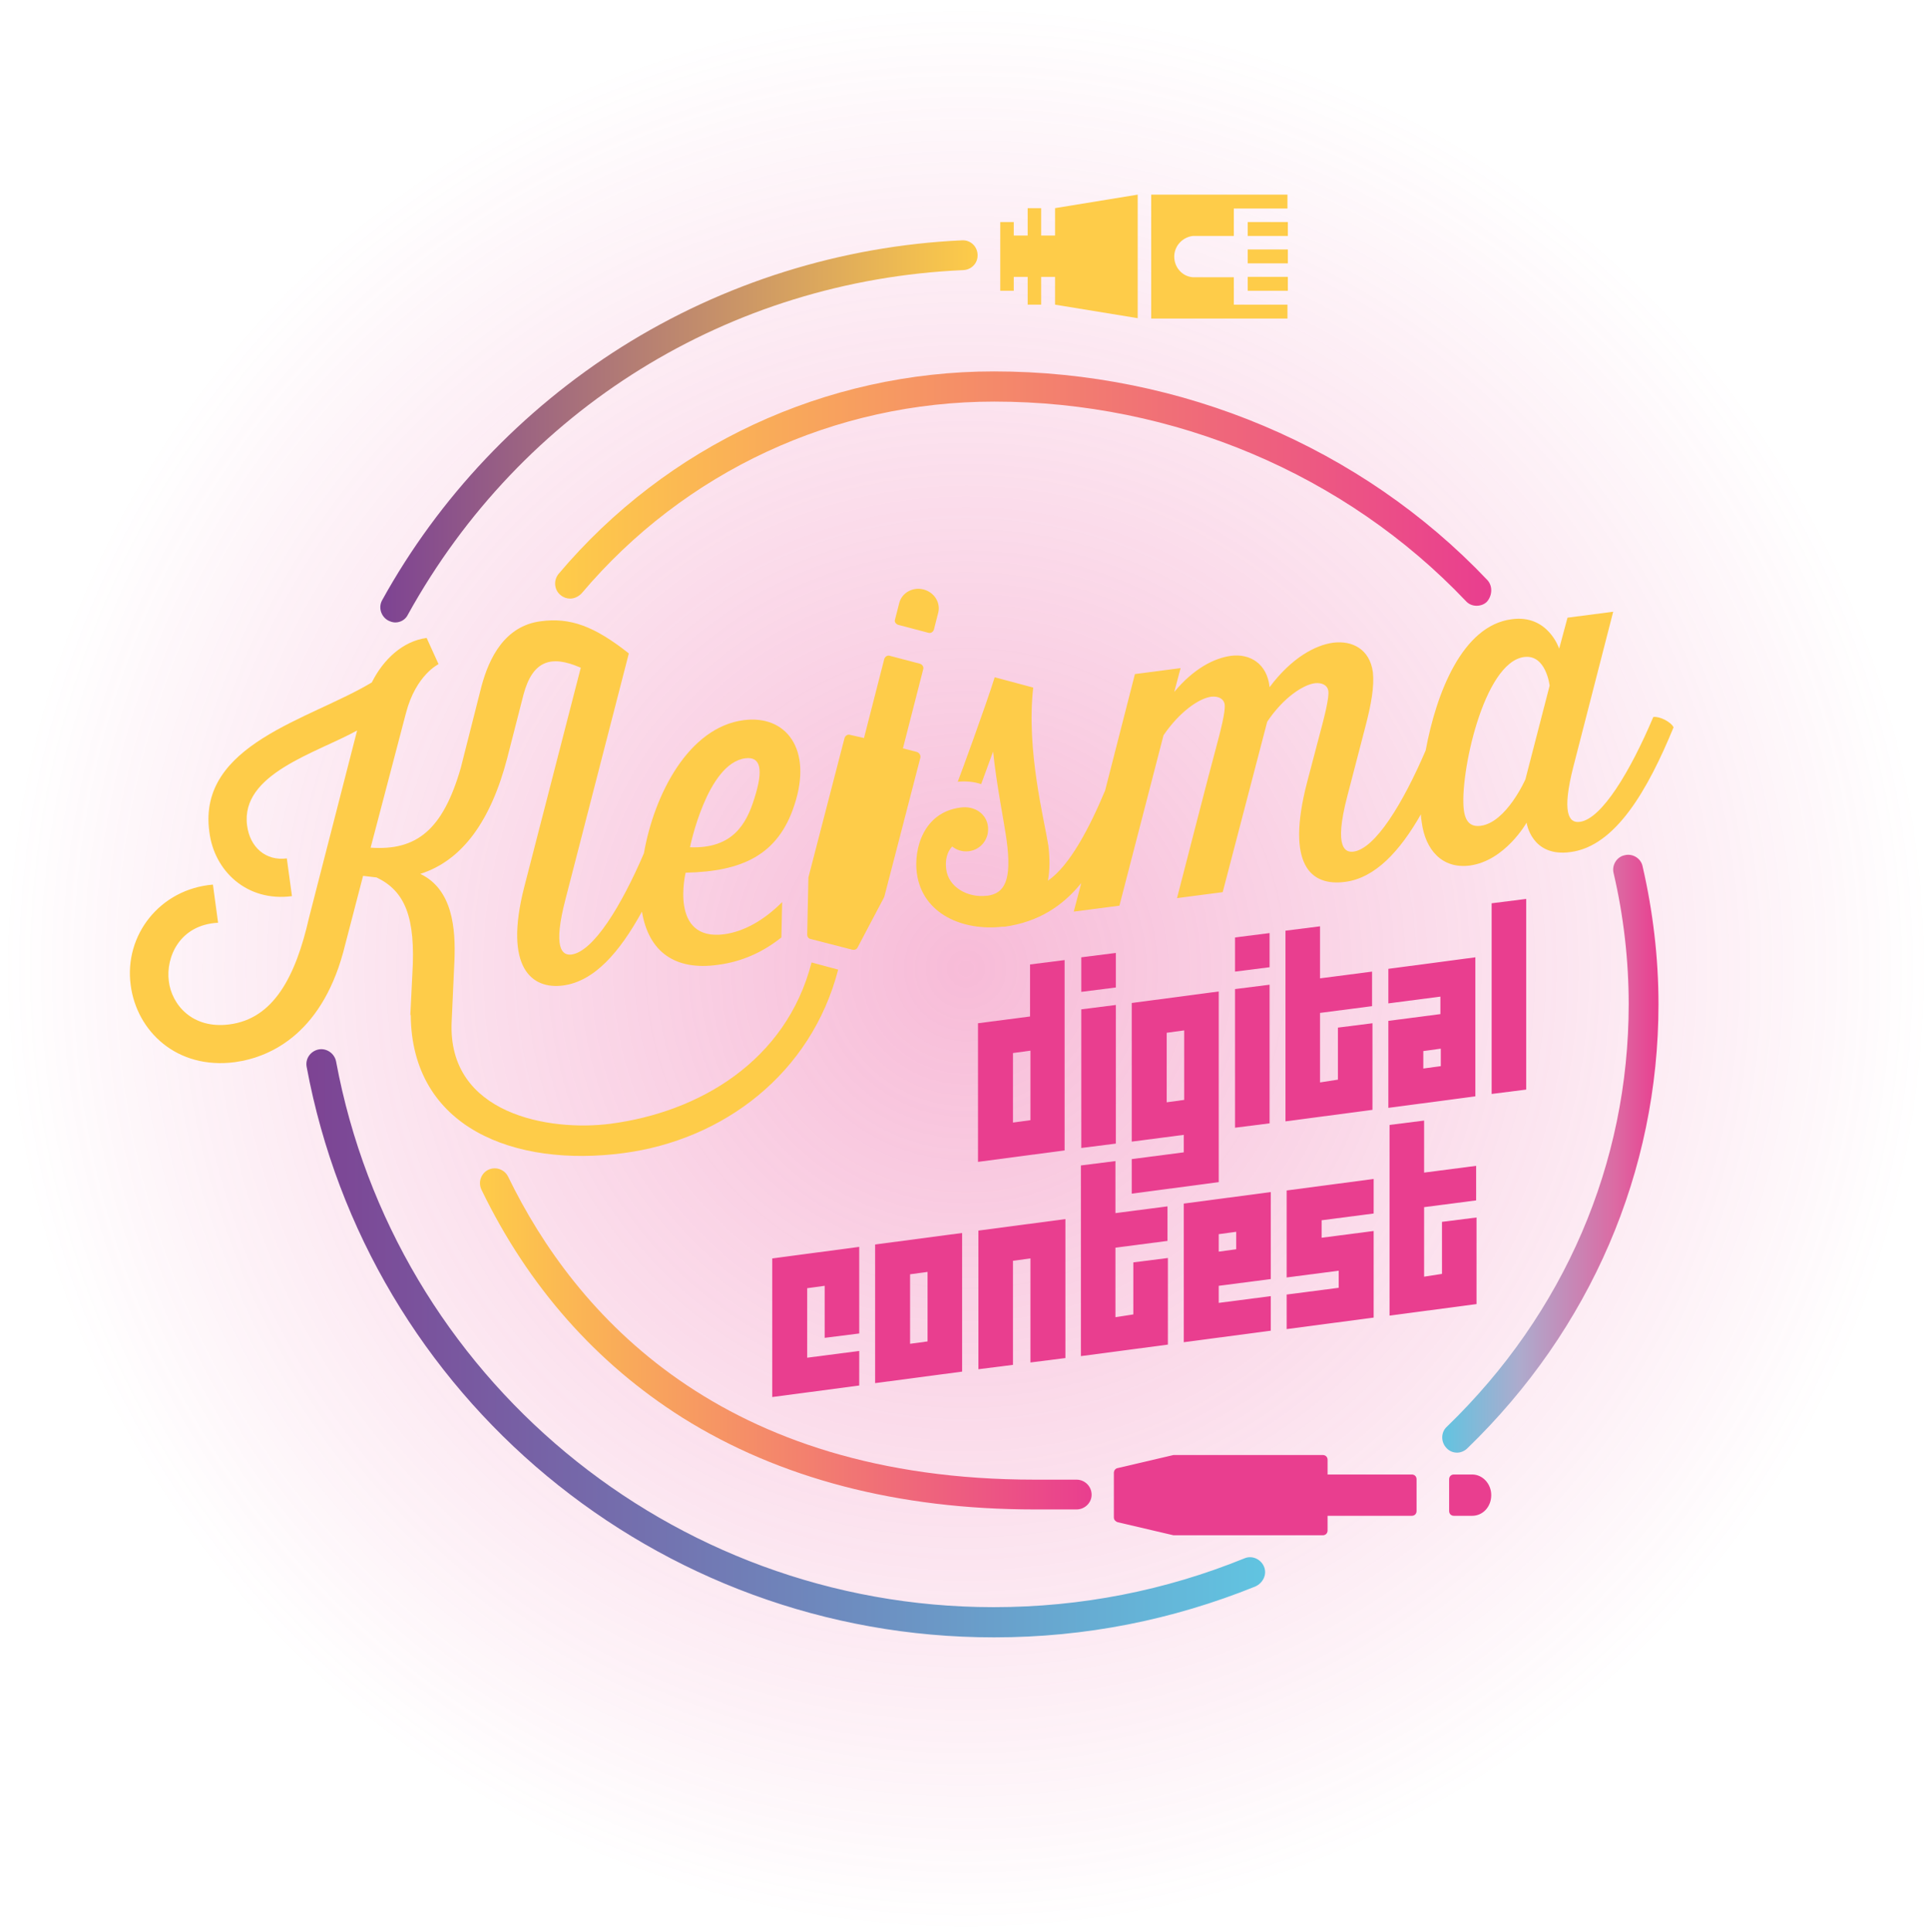 <?xml version="1.0" encoding="utf-8"?>
<!-- Generator: Adobe Illustrator 24.1.1, SVG Export Plug-In . SVG Version: 6.00 Build 0)  -->
<svg version="1.1" id="Livello_1" xmlns="http://www.w3.org/2000/svg" xmlns:xlink="http://www.w3.org/1999/xlink" x="0px" y="0px"
	 viewBox="0 0 485.6 486.3" enable-background="new 0 0 485.6 486.3" xml:space="preserve">
<radialGradient id="SVGID_1_" cx="243.184" cy="243.841" r="242.46" gradientUnits="userSpaceOnUse">
	<stop  offset="0" style="stop-color:#E93E8F"/>
	<stop  offset="1" style="stop-color:#E93E8F;stop-opacity:0"/>
</radialGradient>
<circle opacity="0.35" fill="url(#SVGID_1_)" cx="243.2" cy="243.8" r="242.5"/>
<g>
	<g>
		<path fill="none" stroke="#000000" stroke-width="8.139" stroke-miterlimit="10" d="M250.2,81.2"/>
	</g>
	<g>
		<path fill="none" stroke="#000000" stroke-width="7.92" stroke-miterlimit="10" d="M250.2,375.2"/>
	</g>
	<g>
		<path fill="none" stroke="#000000" stroke-width="8.139" stroke-miterlimit="10" d="M250.2,390.8"/>
	</g>
	<g>
		<linearGradient id="SVGID_2_" gradientUnits="userSpaceOnUse" x1="363.001" y1="290.398" x2="417.54" y2="290.398">
			<stop  offset="0" style="stop-color:#61C4E1"/>
			<stop  offset="0.358" style="stop-color:#ADABCD"/>
			<stop  offset="0.801" style="stop-color:#DC6AA3"/>
			<stop  offset="1" style="stop-color:#E93E8F"/>
		</linearGradient>
		<path fill="url(#SVGID_2_)" d="M366.8,365.7c-1,0-2-0.4-2.7-1.2c-1.4-1.5-1.4-3.9,0.1-5.3c29.6-28.6,45.8-66.3,45.8-106.4
			c0-11.1-1.3-22.3-3.8-33c-0.5-2,0.8-4.1,2.8-4.5c2-0.5,4.1,0.8,4.5,2.8c2.6,11.3,4,23,4,34.7c0,42.1-17.1,81.8-48.1,111.8
			C368.7,365.3,367.7,365.7,366.8,365.7z"/>
	</g>
	<linearGradient id="SVGID_3_" gradientUnits="userSpaceOnUse" x1="139.676" y1="122.902" x2="375.402" y2="122.902">
		<stop  offset="0" style="stop-color:#FECC49"/>
		<stop  offset="1" style="stop-color:#E93E8F"/>
	</linearGradient>
	<path fill="url(#SVGID_3_)" d="M374.4,146c-31.7-33.4-76.9-52.5-124.2-52.5c-42.3,0-82.3,18.6-109.6,51c-1.3,1.6-1.1,4,0.5,5.3
		c0.7,0.6,1.6,0.9,2.4,0.9c1.1,0,2.1-0.5,2.9-1.3c25.9-30.7,63.7-48.3,103.9-48.3c45.2,0,88.4,18.3,118.7,50.2
		c0.7,0.8,1.7,1.2,2.7,1.2c0.9,0,1.9-0.3,2.6-1C375.7,149.9,375.8,147.5,374.4,146z"/>
	<g>
		<linearGradient id="SVGID_4_" gradientUnits="userSpaceOnUse" x1="95.754" y1="108.601" x2="246.239" y2="108.601">
			<stop  offset="0" style="stop-color:#7D4393"/>
			<stop  offset="1" style="stop-color:#FECC49"/>
		</linearGradient>
		<path fill="url(#SVGID_4_)" d="M99.5,156.7c-0.6,0-1.2-0.2-1.8-0.5c-1.8-1-2.5-3.3-1.5-5.1c14.3-25.9,35.2-47.9,60.2-63.7
			c25.7-16.2,55.4-25.5,85.8-26.9c2.1-0.1,3.8,1.5,3.9,3.6c0.1,2.1-1.5,3.8-3.6,3.9c-58.9,2.6-111.2,35-139.8,86.7
			C102.1,156,100.8,156.7,99.5,156.7z"/>
	</g>
	<linearGradient id="SVGID_5_" gradientUnits="userSpaceOnUse" x1="77.192" y1="338.12" x2="318.464" y2="338.12">
		<stop  offset="0" style="stop-color:#7D4393"/>
		<stop  offset="1" style="stop-color:#61C4E1"/>
	</linearGradient>
	<path fill="url(#SVGID_5_)" d="M318.2,394.4c-0.8-1.9-3-2.9-4.9-2.1c-19.9,8.1-41.2,12.3-63.1,12.3c-0.1,0-0.2,0-0.3,0
		c-81-0.1-150.5-57.9-165.3-137.4c-0.4-2-2.4-3.4-4.4-3c-2,0.4-3.4,2.3-3,4.4c15.5,83.2,88.2,143.6,172.9,143.6c0.1,0,0.2,0,0.3,0
		c22.8,0,44.8-4.4,65.6-12.8C318,398.5,319,396.3,318.2,394.4z"/>
	<g>
		<g>
			<g>
				<polygon fill="#FECC49" points="265.6,59.3 262.1,59.3 262.1,52.4 258.7,52.4 258.7,59.3 255.2,59.3 255.2,55.9 251.8,55.9 
					251.8,59.3 251.8,59.3 251.8,69.7 251.8,69.7 251.8,73.2 255.2,73.2 255.2,69.7 258.7,69.7 258.7,76.7 262.1,76.7 262.1,69.7 
					265.6,69.7 265.6,76.7 286.4,80.1 286.4,49 265.6,52.4 				"/>
			</g>
		</g>
		<g>
			<g>
				<rect x="314.1" y="55.9" fill="#FECC49" width="10.1" height="3.5"/>
			</g>
		</g>
		<g>
			<g>
				<rect x="314.1" y="62.8" fill="#FECC49" width="10.1" height="3.5"/>
			</g>
		</g>
		<g>
			<g>
				<rect x="314.1" y="69.7" fill="#FECC49" width="10.1" height="3.5"/>
			</g>
		</g>
		<g>
			<g>
				<path fill="#FECC49" d="M289.8,49v31.2h34.3v-3.5h-13.5v-6.9h-4h-5.8h-0.5v0c-2.7-0.2-4.7-2.5-4.7-5.2v0c0-2.7,2.1-4.9,4.7-5.2
					v0h0.5h5.8h4v-6.9h13.5V49H289.8z"/>
			</g>
		</g>
	</g>
	<g>
		<g>
			<path fill="#E93E8F" d="M295.5,366.3c0,0-0.1,0-0.1,0l-14.1,3.3c-0.5,0.1-0.9,0.6-0.9,1.2l0,11.2c0,0.6,0.4,1,0.9,1.2l14.1,3.3
				c0,0,0.1,0,0.1,0c0.1,0,0.1,0,0.2,0l37.3,0c0.7,0,1.2-0.5,1.2-1.2l0-3.7h21.2c0.7,0,1.2-0.5,1.2-1.2l0-8c0-0.7-0.5-1.2-1.2-1.2
				h-21.2v-3.7c0-0.7-0.5-1.2-1.2-1.2h-37.3C295.6,366.3,295.5,366.3,295.5,366.3z"/>
		</g>
		<g>
			<path fill="#E93E8F" d="M364.8,372.4v8c0,0.7,0.5,1.2,1.2,1.2l4.6,0c2.7,0,4.8-2.3,4.8-5.2c0-2.9-2.2-5.2-4.8-5.2l-4.6,0
				C365.3,371.2,364.8,371.7,364.8,372.4z"/>
		</g>
	</g>
	<g>
		<g>
			<path fill="#FECC49" d="M416.2,180.5c-5.8,13.7-13,25.7-18.5,26.4c-2.8,0.4-4.6-2.3-1.6-14l10-38.9l-11.5,1.5l-2.1,7.8
				c0,0-2.8-8.7-12-7.4c-12.3,1.6-18.9,18.4-21.6,33c-5.7,13.3-12.7,24.8-18.2,25.5c-1.8,0.2-5.1-0.4-1.5-14.1l4.5-17.3
				c1.5-5.7,2.3-10.3,1.9-13.8c-0.8-5.8-5.2-8-10-7.4c-4.4,0.6-10.4,3.7-16,11.2c-0.6-5.9-4.9-8.5-9.7-7.9
				c-4.3,0.6-9.4,3.2-14.3,9.1l1.6-6l-11.5,1.5l-7.5,29.3c-3.8,9.1-8.9,19-14.4,22.7c0.5-2.7,0.5-5.7,0.1-8.9
				c-1-6.4-5.6-24-3.8-39.7l-9.7-2.6c-2,6.5-8.8,25.1-9.3,26.3c2.1-0.2,4.1,0,5.9,0.6c0.2-0.5,2.2-6,3-8.2
				c0.9,8.6,2.6,16.7,3.4,22.3c1.4,10.3-0.6,13.4-4.8,14c0,0,0,0,0,0c-0.1,0-0.1,0-0.2,0c-4.8,0.6-9.7-2.2-10.2-6.7
				c-0.3-2.3,0.2-4.3,1.5-5.7c1.1,0.9,2.6,1.4,4.2,1.2c3.1-0.4,5.2-3.2,4.8-6.3c-0.4-3.1-3.3-5.2-6.9-4.7
				c-9.4,1.2-11.8,10.5-11,16.5c1.4,10.4,11.7,14.6,21.5,13.5c0.1,0,0.2,0,0.3,0c0,0,0.1,0,0.1,0c0,0,0.1,0,0.1,0c0,0,0.1,0,0.1,0
				c8.6-1.2,14.7-5.3,19.3-11l-1.9,7.2l11.5-1.5l11.1-42.9c4.1-6,9-9.3,12-9.7c1.8-0.2,3.2,0.5,3.4,2c0.2,1.8-1,6.5-2.4,11.7
				c-0.5,1.6-9.6,37-9.6,37l11.5-1.5l11.2-42.9c4-6,9-9.3,12-9.7c1.8-0.2,3.2,0.5,3.4,2c0.2,1.8-1,6.5-2.4,11.7l-3,11.4
				c-5.3,20.6,0.9,26.1,9.7,24.9c7.5-1,13.7-7.7,19-17c0,0.7,0.1,1.4,0.2,2c0.9,6.9,5.1,11.8,12.1,10.9c8.9-1.2,14.3-10.8,14.3-10.8
				s1.2,8.8,11.1,7.4c11.3-1.5,19.4-15.6,25.9-31.4C420.6,181.7,417.8,180.3,416.2,180.5z M384,196.2c0,0-4.8,10.9-11.3,11.7
				c-2.4,0.3-3.8-0.9-4.2-4c-1.1-8.6,4.9-37.2,15.2-38.5c5.5-0.7,6.4,7.2,6.4,7.2L384,196.2z"/>
		</g>
		<g>
			<path fill="#FECC49" d="M153.7,282.9c-15.3,2-41.1-2.3-40-25.7l0.7-15.5c0.3-7.8-0.4-17.8-8.6-21.7c10.7-3.4,17.8-13.5,21.9-29.2
				l4.1-16c2.3-8.5,6.9-10,14.4-6.7L132,223.2c-5.3,20.6,2,25.9,9.7,24.9c7.9-1,14.3-8.4,19.9-18.6c1.7,10.2,8.4,14.9,19.1,13.4
				c6.2-0.8,11.5-3.3,16-6.9c0,0,0.2-8.9,0.2-8.9c-4.5,4.5-9.5,7.4-14.6,8.1c-13.9,1.8-9.7-15.5-9.7-15.5
				c14.2-0.3,23.3-4.4,27.4-17.1c4.6-14-2.1-22.7-12.8-21.3c-13.8,1.8-22.5,18.6-25.1,33.5c-5.7,13.3-12.7,24.7-18.2,25.5
				c-2.4,0.3-4.8-1.5-1.5-14.1l15.9-61.7c-8.7-6.9-14.8-9.1-22.2-8.1c-9.1,1.2-13,9.3-14.9,16.4l-5.2,20.5
				c-4.5,15.6-11.1,20.9-22.7,20.1l8.9-33.9c2.5-9.6,8.2-12.3,8.2-12.3l-3-6.6c-6,0.8-10.9,5.4-13.8,11.2
				c-15.6,9.4-43.9,15.5-40.9,37.6c1.2,9.9,9.5,17.7,20.8,16.2l-1.3-9.5c-5.3,0.7-9.3-2.8-10-8.3c-1.7-13,17.4-18.2,27.7-23.9
				l-12.1,47.1c-3.4,15-9,25.5-20.1,26.9c-9.3,1.2-14.5-5-15.2-10.9c-0.8-6,2.7-14.2,12.4-14.7l-1.3-9.6
				c-13.3,1.1-22.4,12.7-20.7,25.3c1.5,11.6,11.6,21.3,26.2,19.4c9.5-1.3,22.5-7.7,27.8-29.6l4.5-17.3l3.4,0.4
				c7.1,3.4,9.9,9.9,9,24.4l-0.5,10.2c0,0,0,0,0.1,0c0.2,28.5,26.2,38.4,53.5,34.8c25.2-3.3,47.3-20,54.1-46.2l-6.7-1.8
				C197.9,267.2,175.9,280,153.7,282.9z M187.6,190.9c3.8-0.5,4.7,2.6,2.3,10.1c-2,6.5-5.5,12.7-16.2,12.3
				C173.7,213.2,178,192.2,187.6,190.9z"/>
		</g>
		<g>
			<path fill="#FECC49" d="M230.8,189.3l-3.5-0.9l5.1-19.9c0.2-0.6-0.2-1.2-0.8-1.4l-7.6-2c-0.6-0.2-1.2,0.2-1.4,0.8l-5.1,19.9
				L214,185c-0.6-0.2-1.2,0.2-1.4,0.8l-9.1,35.1c0,0.1,0,0.1,0,0.2c0,0,0,0.1,0,0.1l-0.3,14.1c0,0.5,0.3,1,0.9,1.1l10.5,2.7
				c0.5,0.1,1.1-0.1,1.3-0.6l6.6-12.5c0,0,0-0.1,0-0.1c0,0,0.1-0.1,0.1-0.1l9.1-35.1C231.8,190.1,231.4,189.5,230.8,189.3z"/>
		</g>
		<g>
			<path fill="#FECC49" d="M226.1,157.3l7.6,2c0.6,0.2,1.2-0.2,1.4-0.8l1.1-4.3c0.6-2.5-1-5.1-3.7-5.8c-2.7-0.7-5.4,0.8-6.1,3.3
				l-1.1,4.3C225.1,156.5,225.5,157.1,226.1,157.3z"/>
		</g>
	</g>
	<g>
		<g>
			<g>
				<path fill="#E93E8F" d="M268.1,289.6l-21.9,2.9v-34.9l13.1-1.7v-13.1l8.7-1.1V289.6z M255,282.6l4.4-0.6v-17.5l-4.4,0.6V282.6z"
					/>
			</g>
			<g>
				<path fill="#E93E8F" d="M280.9,248.6l-8.7,1.1v-8.7l8.7-1.1V248.6z M280.9,253v34.9l-8.7,1.1v-34.9L280.9,253z"/>
			</g>
			<g>
				<path fill="#E93E8F" d="M306.8,297.6l-21.9,2.9v-8.7l13.1-1.7v-4.4l-13.1,1.7v-34.9l21.9-2.9V297.6z M298.1,259.4l-4.4,0.6v17.5
					l4.4-0.6V259.4z"/>
			</g>
			<g>
				<path fill="#E93E8F" d="M319.6,243.5l-8.7,1.1V236l8.7-1.1V243.5z M319.6,247.9v34.9l-8.7,1.1V249L319.6,247.9z"/>
			</g>
			<g>
				<path fill="#E93E8F" d="M336.8,271.8v-13.1l8.7-1.1v21.8l-21.9,2.9v-48l8.7-1.1v13.1l13.1-1.7v8.7l-13.1,1.7v17.5L336.8,271.8z"
					/>
			</g>
			<g>
				<path fill="#E93E8F" d="M371.4,276l-21.9,2.9V257l13.1-1.7v-4.4l-13.1,1.7v-8.7l21.9-2.9V276z M358.3,269l4.4-0.6V264l-4.4,0.6
					V269z"/>
			</g>
			<g>
				<path fill="#E93E8F" d="M384.2,274.3l-8.7,1.1v-48l8.7-1.1V274.3z"/>
			</g>
		</g>
		<g>
			<g>
				<path fill="#E93E8F" d="M216.3,335.7l-8.7,1.1v-13.1l-4.4,0.6v17.5l13.1-1.7v8.7l-21.9,2.9v-34.9l21.9-2.9V335.7z"/>
			</g>
			<g>
				<path fill="#E93E8F" d="M242.2,345.3l-21.9,2.9v-34.9l21.9-2.9V345.3z M229.1,338.3l4.4-0.6v-17.5l-4.4,0.6V338.3z"/>
			</g>
			<g>
				<path fill="#E93E8F" d="M268.1,341.9l-8.7,1.1v-26.2l-4.4,0.6v26.2l-8.7,1.1v-34.9l21.9-2.9V341.9z"/>
			</g>
			<g>
				<path fill="#E93E8F" d="M285.3,330.9v-13.1l8.7-1.1v21.8l-21.9,2.9v-48l8.7-1.1v13.1l13.1-1.7v8.7l-13.1,1.7v17.5L285.3,330.9z"
					/>
			</g>
			<g>
				<path fill="#E93E8F" d="M319.9,322l-13.1,1.7v4.3l13.1-1.7v8.7l-21.9,2.9v-34.9l21.9-2.9V322z M311.2,314.5v-4.4l-4.4,0.6v4.4
					L311.2,314.5z"/>
			</g>
			<g>
				<path fill="#E93E8F" d="M332.7,311.6l13.1-1.7v21.8l-21.9,2.9v-8.7l13.1-1.7v-4.3l-13.1,1.7v-21.9l21.9-2.9v8.7l-13.1,1.7V311.6
					z"/>
			</g>
			<g>
				<path fill="#E93E8F" d="M363,320.7v-13.1l8.7-1.1v21.8l-21.9,2.9v-48l8.7-1.1v13.1l13.1-1.7v8.7l-13.1,1.7v17.5L363,320.7z"/>
			</g>
		</g>
	</g>
	<g>
		<linearGradient id="SVGID_6_" gradientUnits="userSpaceOnUse" x1="120.835" y1="336.99" x2="274.8" y2="336.99">
			<stop  offset="0" style="stop-color:#FECC49"/>
			<stop  offset="1" style="stop-color:#E93E8F"/>
		</linearGradient>
		<path fill="url(#SVGID_6_)" d="M271,380h-10.5c-34.4,0-64.3-7.8-88.7-23.1c-21.7-13.7-38.8-33-50.6-57.4c-0.9-1.9-0.1-4.1,1.7-5
			c1.9-0.9,4.1-0.1,5,1.7c16.9,34.8,53.7,76.3,132.6,76.3H271c2.1,0,3.8,1.7,3.8,3.8C274.8,378.3,273.1,380,271,380z"/>
	</g>
</g>
</svg>
